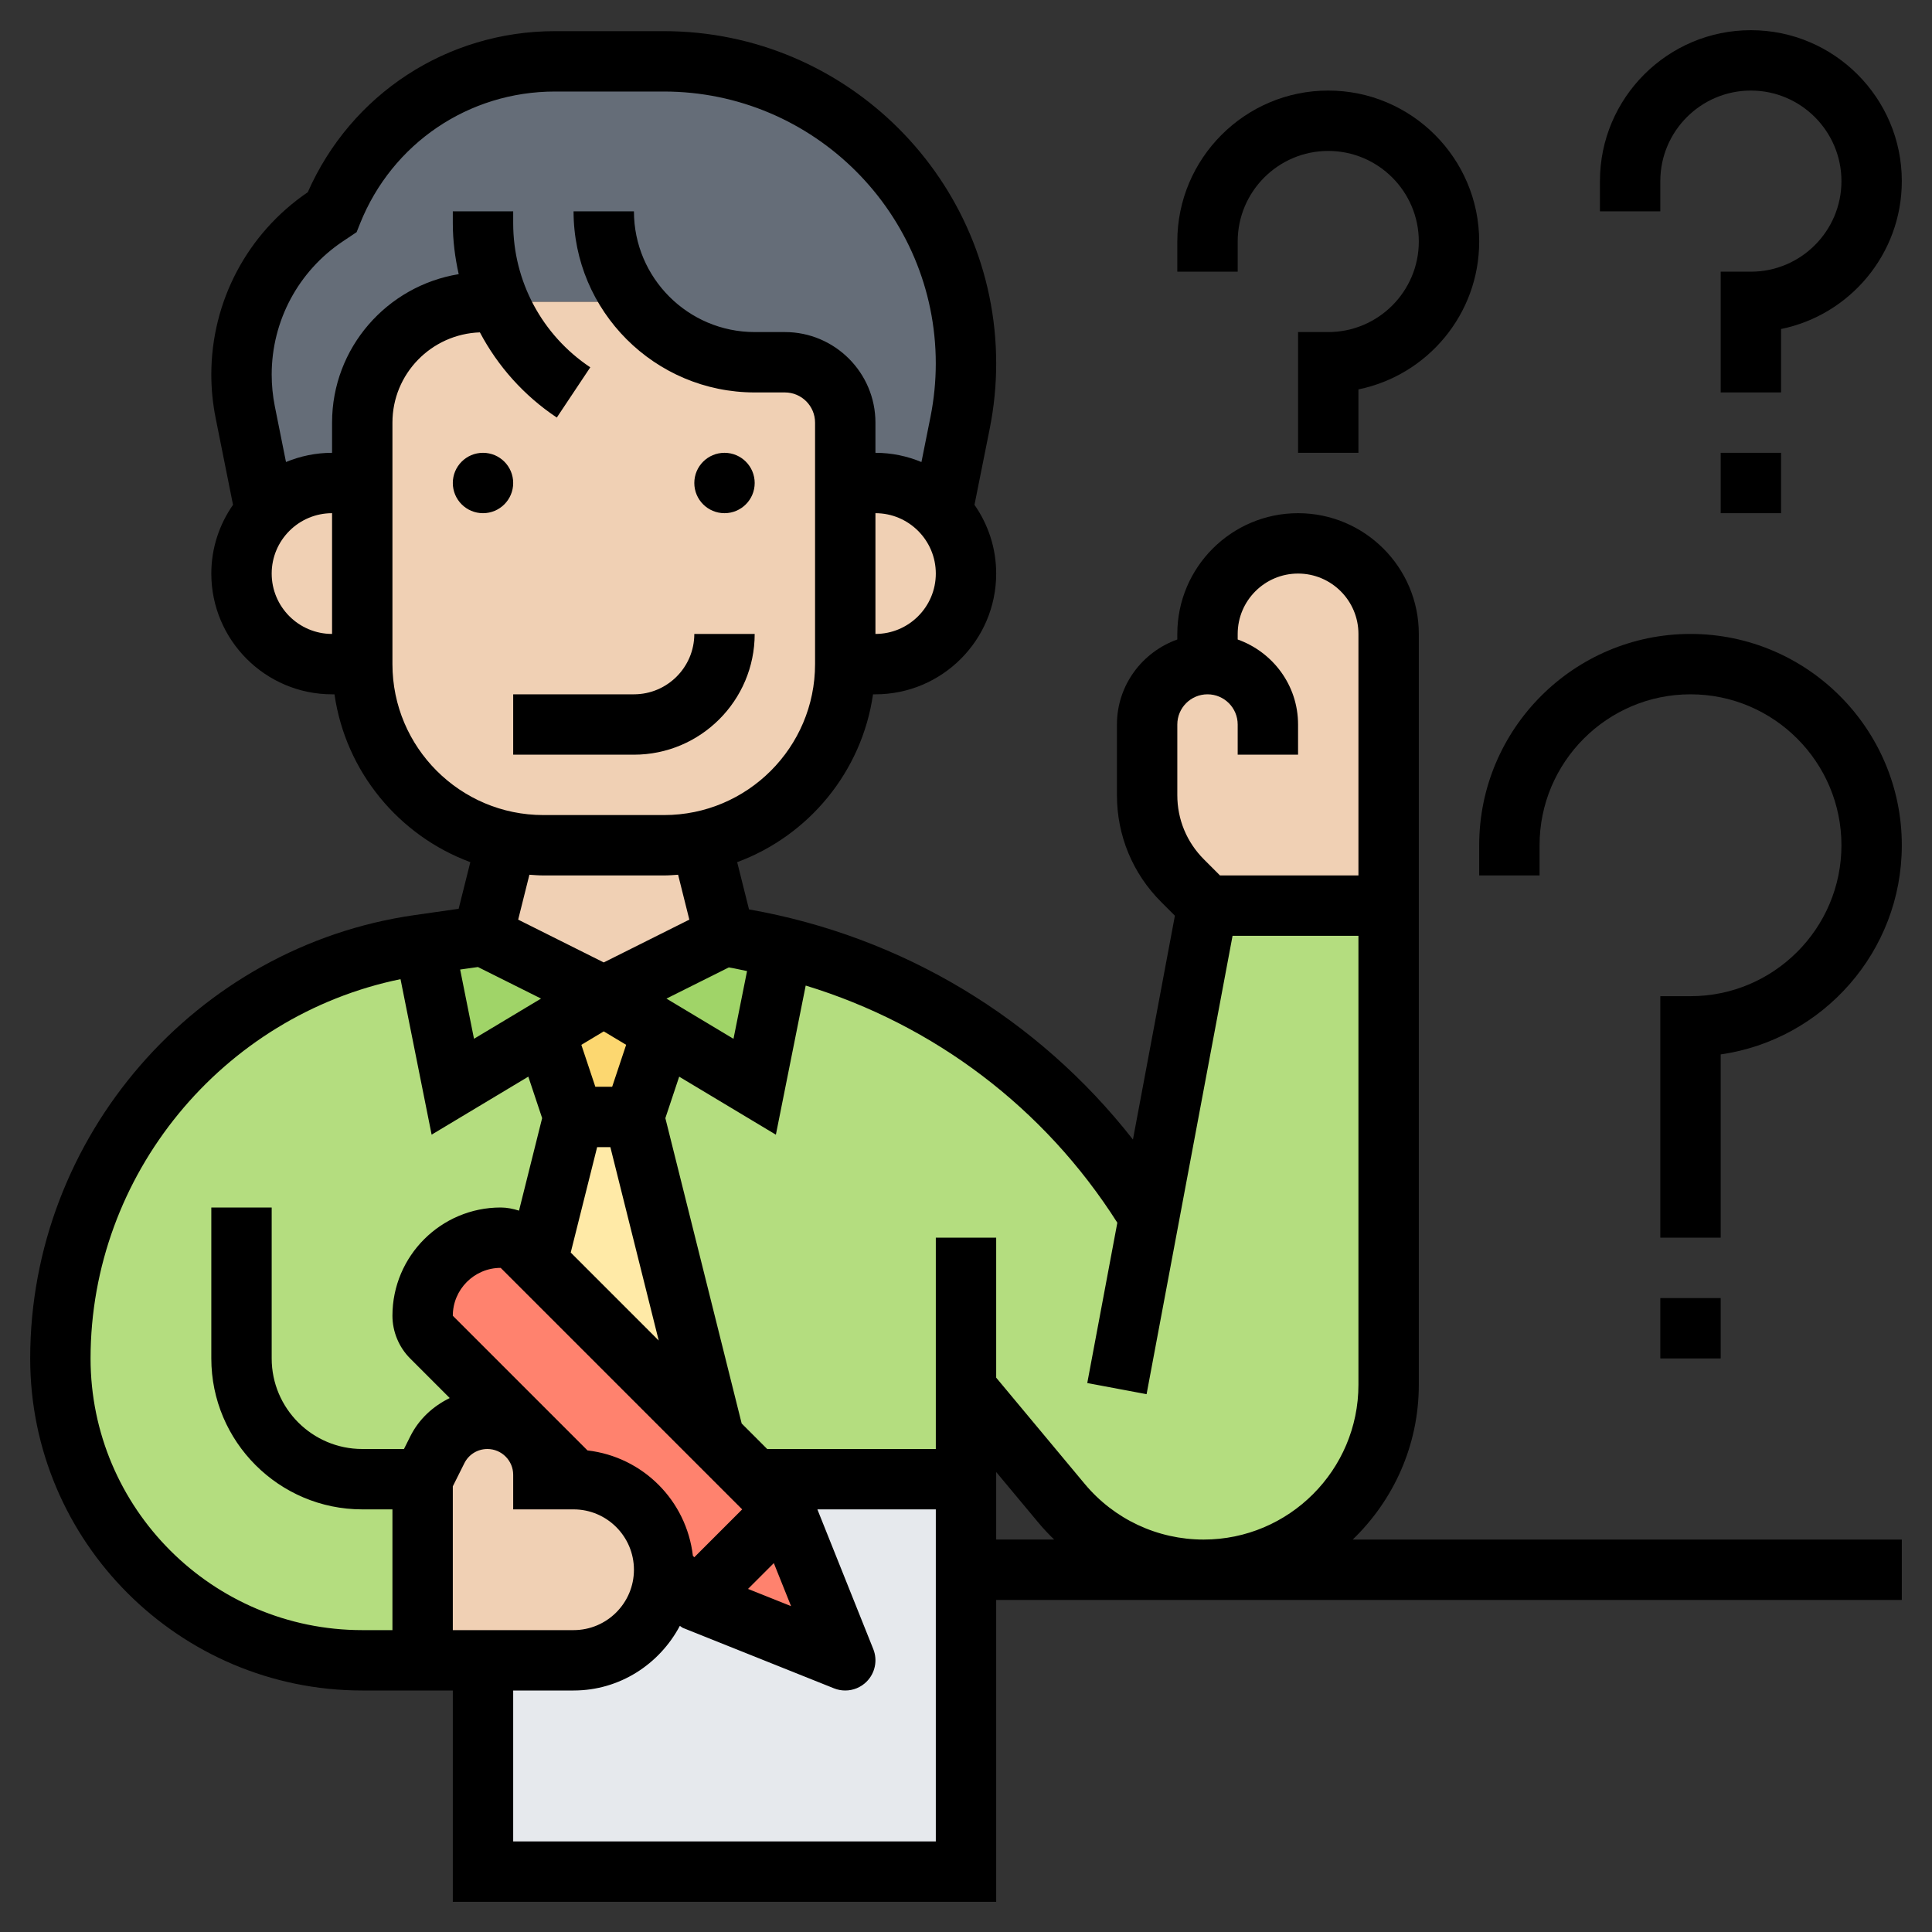 <svg id="_x33_0" enable-background="new 0 0 64 64" height="512" viewBox="0 0 64 64" width="512" xmlns="http://www.w3.org/2000/svg"><rect x="0" y="0" width="64" height="64" fill="#333333" stroke="none"/><g><g><g><path d="m21 10h-4.47-.53c-2.21 0-4 1.79-4 4v2h-1c-.88 0-1.67.38-2.21.98l-.67-3.34c-.08-.4-.12-.82-.12-1.23 0-1.05.26-2.07.74-2.98.49-.9 1.19-1.69 2.07-2.27l.19-.13c.6-1.51 1.64-2.76 2.93-3.63 1.29-.88 2.83-1.37 4.46-1.37h3.6c5.53 0 10.01 4.48 10.01 10.01 0 .66-.07 1.32-.19 1.96l-.6 2.98c-.54-.6-1.33-.98-2.21-.98h-1v-2c0-1.1-.9-2-2-2h-1c-1.63 0-3.09-.79-4-2z" fill="#656d78"/></g><g><path d="m25.93 31.38-.93 4.62-3.06-1.83-1.94-1.17 4-2c.66.09 1.3.22 1.93.38z" fill="#a0d468"/></g><g><path d="m20 33-1.94 1.17-3.06 1.83-.94-4.72 1.94-.28z" fill="#a0d468"/></g><g><path d="m38.07 40.28 1.93-10.28h6v15.87c0 3.39-2.74 6.13-6.13 6.13-1.82 0-3.54-.81-4.71-2.21l-3.16-3.79v3h-7l-1.33-1.33-2.67-10.67.94-2.83 3.06 1.83.93-4.62c5.13 1.26 9.47 4.5 12.14 8.9z" fill="#b4dd7f"/></g><g><path d="m15 36 3.06-1.83.94 2.83-1.2 4.8-.51-.51c-.18-.18-.44-.29-.7-.29-.71 0-1.36.29-1.83.76s-.76 1.12-.76 1.83c0 .26.11.52.29.7l4.71 4.71h-1v-.15c0-1.02-.83-1.85-1.85-1.85-.71 0-1.35.4-1.66 1.02l-.49.98v6h-2c-2.76 0-5.26-1.12-7.07-2.93s-2.93-4.31-2.93-7.07c0-6.89 5.06-12.72 11.88-13.7l.18-.02z" fill="#b4dd7f"/></g><g><path d="m19 37h2l2.67 10.67-5.87-5.87z" fill="#ffeaa7"/></g><g><path d="m21.94 34.17-.94 2.83h-2l-.94-2.83 1.94-1.17z" fill="#fcd770"/></g><g><path d="m32 52v10h-16v-7h3c1.66 0 3-1.34 3-3l1 1 5 2-2-5-1-1h7z" fill="#e6e9ed"/></g><g><path d="m14.76 41.76c.47-.47 1.12-.76 1.83-.76.26 0 .52.11.7.29l.51.51 5.87 5.87 1.33 1.33 1 1 2 5-5-2-1-1c0-.83-.34-1.58-.88-2.12s-1.29-.88-2.12-.88l-4.71-4.71c-.18-.18-.29-.44-.29-.7 0-.71.29-1.36.76-1.83z" fill="#ff826e"/></g><g><path d="m40 22v-1c0-1.66 1.34-3 3-3 .83 0 1.58.34 2.12.88s.88 1.29.88 2.12v9h-6l-.83-.83c-.75-.75-1.17-1.77-1.17-2.83v-2.34c0-.55.22-1.05.59-1.41.36-.37.86-.59 1.41-.59z" fill="#f0d0b4"/></g><g><path d="m14.49 48.02c.31-.62.95-1.02 1.66-1.02 1.02 0 1.85.83 1.85 1.85v.15h1c.83 0 1.58.34 2.12.88s.88 1.29.88 2.12c0 1.66-1.34 3-3 3h-3-2v-6z" fill="#f0d0b4"/></g><g><path d="m23.22 27.88.78 3.12-4 2-4-2 .78-3.12c.39.08.8.12 1.22.12h4c.42 0 .83-.04 1.22-.12z" fill="#f0d0b4"/></g><g><path d="m31.21 16.98c.49.53.79 1.24.79 2.02 0 .83-.34 1.58-.88 2.12s-1.29.88-2.12.88h-1v-6h1c.88 0 1.67.38 2.21.98z" fill="#f0d0b4"/></g><g><path d="m16.53 10h4.47c.91 1.21 2.37 2 4 2h1c1.1 0 2 .9 2 2v2 6c0 2.89-2.05 5.31-4.78 5.88-.39.08-.8.12-1.22.12h-4c-.42 0-.83-.04-1.22-.12-2.73-.57-4.78-2.99-4.78-5.88v-6-2c0-2.21 1.79-4 4-4z" fill="#f0d0b4"/></g><g><path d="m8.79 16.98c.54-.6 1.33-.98 2.21-.98h1v6h-1c-.83 0-1.58-.34-2.12-.88s-.88-1.29-.88-2.12c0-.78.3-1.49.79-2.02z" fill="#f0d0b4"/></g></g><g><path d="m47 45.871v-24.871c0-2.206-1.794-4-4-4s-4 1.794-4 4v.184c-1.161.414-2 1.514-2 2.816v2.343c0 1.336.521 2.592 1.465 3.536l.455.455-1.39 7.415c-3.144-4.019-7.647-6.732-12.718-7.624l-.392-1.565c2.367-.876 4.13-2.993 4.5-5.56h.08c2.206 0 4-1.794 4-4 0-.847-.268-1.63-.719-2.277l.505-2.524c.142-.711.214-1.436.214-2.158 0-6.07-4.938-11.009-11.009-11.009h-3.606c-3.576 0-6.757 2.084-8.19 5.336-2.002 1.362-3.195 3.615-3.195 6.04 0 .479.048.961.142 1.433l.577 2.882c-.451.647-.719 1.43-.719 2.277 0 2.206 1.794 4 4 4h.08c.37 2.567 2.133 4.683 4.5 5.56l-.387 1.545-1.456.208c-7.261 1.038-12.737 7.351-12.737 14.687 0 6.065 4.935 11 11 11h3v7h18v-10h30v-2h-18.19c1.347-1.298 2.19-3.115 2.19-5.129zm-8-21.871c0-.552.448-1 1-1s1 .448 1 1v1h2v-1c0-1.302-.839-2.402-2-2.816v-.184c0-1.103.897-2 2-2s2 .897 2 2v8h-4.586l-.535-.535c-.566-.567-.879-1.32-.879-2.122zm-1.987 16.504-.996 5.311 1.965.369 2.848-15.184h4.17v14.871c0 2.828-2.301 5.129-5.129 5.129-1.526 0-2.963-.673-3.94-1.846l-2.931-3.517v-4.637h-2v7h-5.586l-.845-.845-2.528-10.115.458-1.374 3.203 1.922.988-4.94c4.249 1.297 7.905 4.049 10.323 7.856zm-10.808 12.701-1.426-.57.855-.855zm-11.205-3.969.382-.764c.145-.291.438-.472.764-.472.47 0 .854.384.854.854v1.146h2c1.103 0 2 .897 2 2s-.897 2-2 2h-4zm4.461-1.189-4.461-4.461c0-.874.712-1.586 1.586-1.586l8 8-1.586 1.586-.047-.047c-.213-1.834-1.658-3.279-3.492-3.492zm-3.629-16.013 2.091 1.045-2.221 1.332-.459-2.294zm8.311.013c.204.032.402.082.604.121l-.449 2.244-2.221-1.332zm-4.362 5.953h.438l1.602 6.407-2.915-2.915zm.219-3.834.742.445-.463 1.389h-.558l-.463-1.388zm9-13.166v-4c1.103 0 2 .897 2 2s-.897 2-2 2zm-20-2c0-1.103.897-2 2-2v4c-1.103 0-2-.897-2-2zm4 3v-8c0-1.619 1.291-2.934 2.897-2.99.592 1.12 1.458 2.095 2.548 2.822l1.109-1.664c-1.599-1.066-2.554-2.851-2.554-4.773v-.395h-2v.395c0 .575.073 1.138.195 1.687-2.373.387-4.195 2.437-4.195 4.918v1c-.54 0-1.055.11-1.526.305l-.372-1.856c-.068-.343-.102-.693-.102-1.041 0-1.778.884-3.43 2.364-4.417l.449-.3.115-.288c1.063-2.655 3.597-4.371 6.456-4.371h3.606c4.968 0 9.009 4.041 9.009 9.009 0 .59-.059 1.185-.175 1.767l-.3 1.498c-.469-.196-.984-.306-1.524-.306v-1c0-1.654-1.346-3-3-3h-1c-2.206 0-4-1.794-4-4h-2c0 3.309 2.691 6 6 6h1c.552 0 1 .448 1 1v8c0 2.757-2.243 5-5 5h-4c-2.757 0-5-2.243-5-5zm5 7h4c.156 0 .31-.013.463-.023l.372 1.487-2.835 1.418-2.835-1.418.372-1.487c.153.01.307.023.463.023zm-15 16c0-6.089 4.365-11.353 10.268-12.564l1.03 5.151 3.203-1.922.458 1.374-.766 3.065c-.196-.062-.399-.104-.607-.104-1.978 0-3.586 1.608-3.586 3.586 0 .526.214 1.042.586 1.414l1.312 1.312c-.55.269-1.018.693-1.305 1.266l-.211.422h-1.382c-1.654 0-3-1.346-3-3v-5h-2v5c0 2.757 2.243 5 5 5h1v4h-1c-4.963 0-9-4.037-9-9zm14 16v-5h2c1.532 0 2.849-.875 3.521-2.142.038.021.067.055.108.071l5 2c.12.048.246.071.371.071.26 0 .516-.102.707-.293.283-.283.37-.707.222-1.078l-1.852-4.629h3.923v11zm16-12.237 1.394 1.672c.166.199.342.387.526.564h-1.92z"/><circle cx="16" cy="16" r="1"/><circle cx="24" cy="16" r="1"/><path d="m25 21h-2c0 1.103-.897 2-2 2h-4v2h4c2.206 0 4-1.794 4-4z"/><path d="m55 6c0-1.654 1.346-3 3-3s3 1.346 3 3-1.346 3-3 3h-1v4h2v-2.101c2.279-.465 4-2.484 4-4.899 0-2.757-2.243-5-5-5s-5 2.243-5 5v1h2z"/><path d="m57 15h2v2h-2z"/><path d="m41 8c0-1.654 1.346-3 3-3s3 1.346 3 3-1.346 3-3 3h-1v4h2v-2.101c2.279-.465 4-2.484 4-4.899 0-2.757-2.243-5-5-5s-5 2.243-5 5v1h2z"/><path d="m56 21c-3.859 0-7 3.141-7 7v1h2v-1c0-2.757 2.243-5 5-5s5 2.243 5 5-2.243 5-5 5h-1v8h2v-6.071c3.388-.486 6-3.408 6-6.929 0-3.859-3.141-7-7-7z"/><path d="m55 43h2v2h-2z"/></g></g></svg>